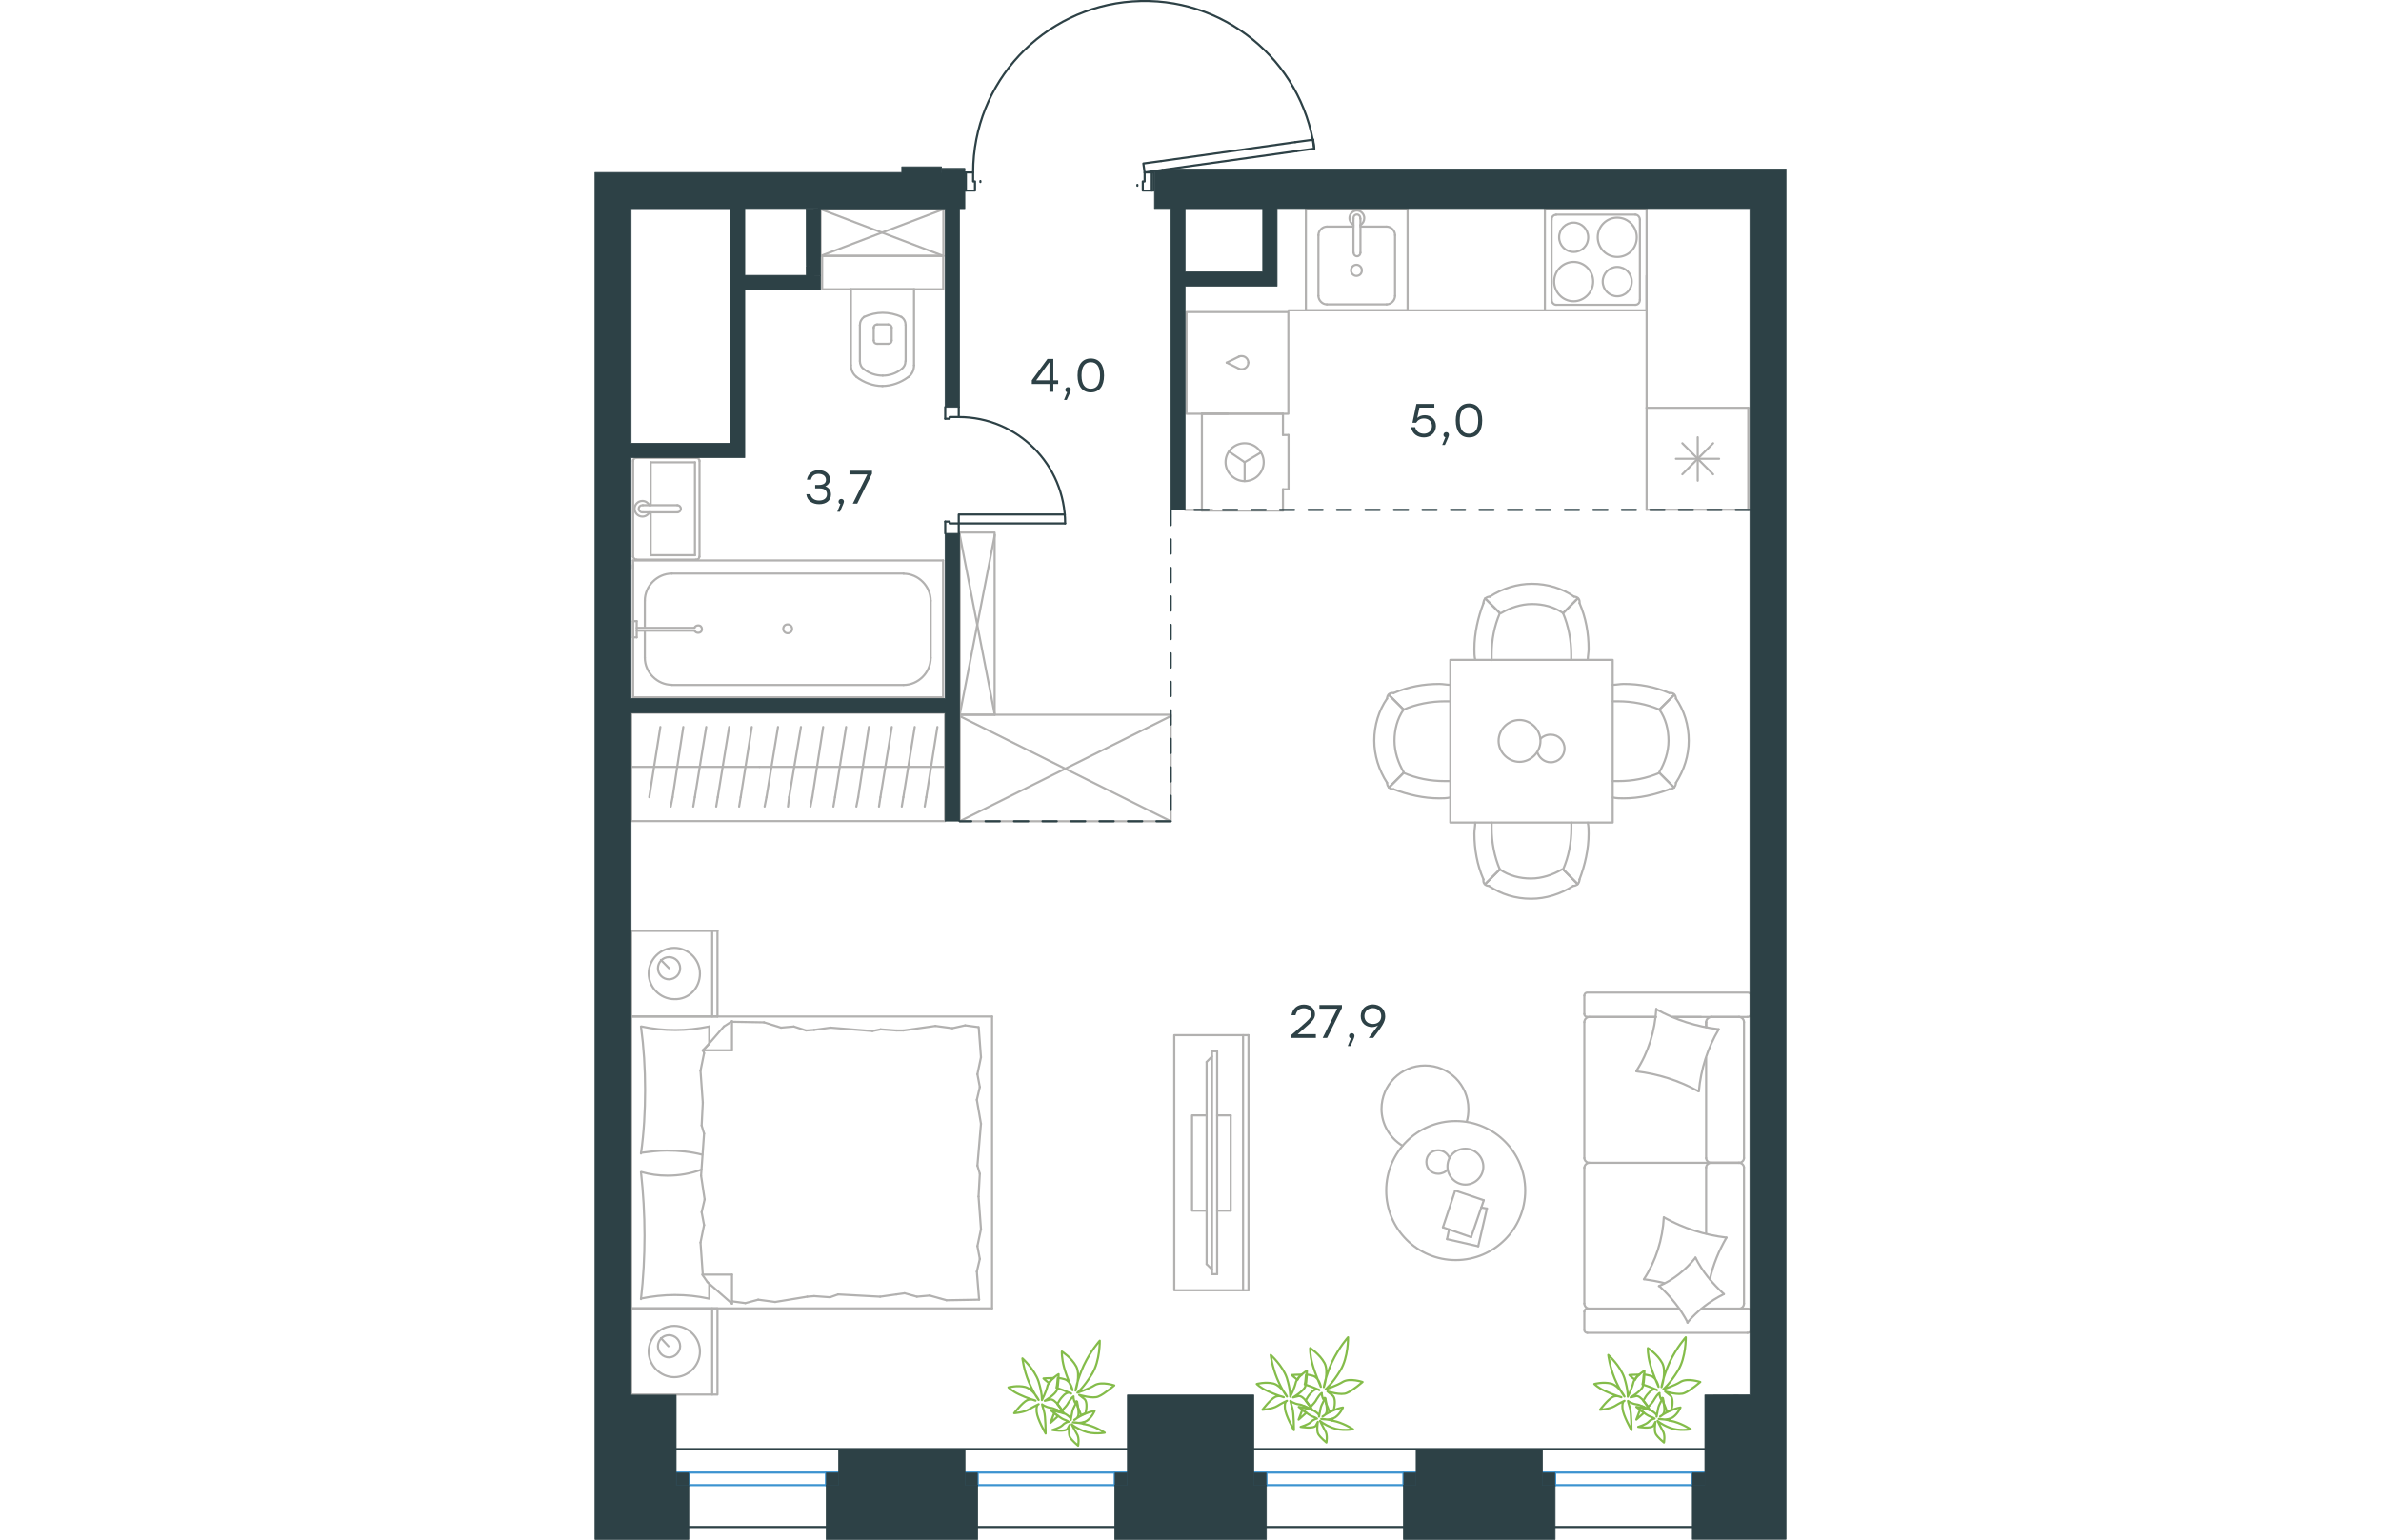 <?xml version="1.0" encoding="utf-8"?>
<!-- Generator: Adobe Illustrator 26.5.0, SVG Export Plug-In . SVG Version: 6.00 Build 0)  -->
<svg version="1.1" id="Слой_1" xmlns="http://www.w3.org/2000/svg" xmlns:xlink="http://www.w3.org/1999/xlink" x="0px" y="0px"
	 viewBox="0 0 836.6 1081" style="enable-background:new 0 0 836.6 1081;" xml:space="preserve" width="883" height="571">
<style type="text/css">
	.st0{fill:none;stroke:#B2B1B0;stroke-width:1.5;stroke-linecap:round;stroke-linejoin:round;stroke-miterlimit:22.926;}
	.st1{fill:none;stroke:#3C93D0;stroke-width:1.5;stroke-linecap:round;stroke-linejoin:round;stroke-miterlimit:22.926;}
	.st2{fill:#2D4146;}
	.st3{fill:none;stroke:#2D4146;stroke-width:1.5;stroke-linecap:round;stroke-linejoin:round;stroke-miterlimit:10;}
	.st4{fill:#2D4146;stroke:#2D4146;stroke-width:0.5;stroke-linecap:round;stroke-linejoin:round;stroke-miterlimit:10;}
	.st5{fill:none;stroke:#2D4146;stroke-width:1.5;stroke-linecap:round;stroke-linejoin:round;stroke-miterlimit:22.926;}
	
		.st6{fill:none;stroke:#2D4247;stroke-width:1.5;stroke-linecap:round;stroke-linejoin:round;stroke-miterlimit:22.926;stroke-dasharray:10;}
	.st7{fill:none;stroke:#84BC4A;stroke-width:1.5;stroke-linecap:round;stroke-linejoin:round;stroke-miterlimit:22.926;}
	.st8{fill-rule:evenodd;clip-rule:evenodd;fill:#2D4146;}
</style>
<g>
	<line class="st0" x1="809.9" y1="286.3" x2="809.9" y2="357.9"/>
	<line class="st0" x1="774.4" y1="307" x2="774.4" y2="337.5"/>
	<line class="st0" x1="763.6" y1="333" x2="785.2" y2="311.2"/>
	<line class="st0" x1="763.6" y1="311.2" x2="785.2" y2="333"/>
	<line class="st0" x1="759.1" y1="322.1" x2="789.4" y2="322.1"/>
	<line class="st0" x1="809.9" y1="357.9" x2="738.5" y2="357.9"/>
	<line class="st0" x1="738.5" y1="286.3" x2="738.5" y2="357.9"/>
	<line class="st0" x1="809.9" y1="286.3" x2="738.5" y2="286.3"/>
</g>
<g>
	<rect x="499.3" y="146.4" class="st0" width="71.4" height="71.5"/>
	<line class="st0" x1="537.6" y1="177.4" x2="537.6" y2="153.5"/>
	<line class="st0" x1="532.7" y1="159.1" x2="514" y2="159.1"/>
	<line class="st0" x1="514" y1="213.7" x2="556" y2="213.7"/>
	<line class="st0" x1="556" y1="159.1" x2="537.6" y2="159.1"/>
	<line class="st0" x1="561.9" y1="207.7" x2="561.9" y2="165.1"/>
	<line class="st0" x1="532.7" y1="153.5" x2="532.7" y2="177.4"/>
	<line class="st0" x1="508.1" y1="165.1" x2="508.1" y2="207.7"/>
	<path class="st0" d="M537.6,177.4L537.6,177.4c0,1.4-1,2.5-2.4,2.5s-2.4-1.1-2.4-2.5"/>
	<path class="st0" d="M508.1,165.1c0-3.2,2.8-6,5.9-6"/>
	<path class="st0" d="M532.7,158c-1.7-1.1-2.8-2.8-2.8-4.9c0-2.8,2.4-5.3,5.2-5.3s5.2,2.5,5.2,5.3c0,2.1-1,3.9-2.8,4.9"/>
	<path class="st0" d="M561.9,207.7c0,3.2-2.8,6-5.9,6"/>
	<path class="st0" d="M556,159.1c3.1,0,5.9,2.8,5.9,6"/>
	<path class="st0" d="M514,213.7c-3.1,0-5.9-2.8-5.9-6"/>
	<path class="st0" d="M532.7,153.5v-0.4c0-1.4,1-2.5,2.4-2.5s2.4,1.1,2.4,2.5v0.4"/>
	<path class="st0" d="M538.6,189.8c0-2.1-1.7-3.9-3.8-3.9s-3.8,1.8-3.8,3.9c0,2.1,1.7,3.9,3.8,3.9
		C537.2,193.6,538.6,191.9,538.6,189.8z"/>
</g>
<g>
	<path class="st0" d="M697.5,166.6c0-5.7-4.6-10.3-10.2-10.3c-5.6,0-10.2,4.6-10.2,10.3s4.6,10.3,10.2,10.3
		C692.9,176.9,697.5,172.6,697.5,166.6z"/>
	<path class="st0" d="M701,197.7c0-7.4-6-13.8-13.7-13.8c-7.4,0-13.7,6-13.7,13.8c0,7.4,6,13.8,13.7,13.8
		C694.7,211.5,701,205.2,701,197.7z"/>
	<path class="st0" d="M728.1,197.7c0-5.7-4.6-10.3-10.2-10.3c-5.6,0-10.2,4.6-10.2,10.3s4.6,10.3,10.2,10.3
		C723.6,208,728.1,203.4,728.1,197.7z"/>
	<path class="st0" d="M731.6,166.6c0-7.4-6-13.8-13.7-13.8c-7.4,0-13.7,6-13.7,13.8c0,7.4,6,13.8,13.7,13.8S731.6,174.4,731.6,166.6
		z"/>
	<line class="st0" x1="671.8" y1="210.5" x2="671.8" y2="154.3"/>
	<line class="st0" x1="730.6" y1="214" x2="675" y2="214"/>
	<line class="st0" x1="733.8" y1="154.3" x2="733.8" y2="210.5"/>
	<line class="st0" x1="675" y1="150.7" x2="730.6" y2="150.7"/>
	<path class="st0" d="M733.8,210.5L733.8,210.5c0,2.1-1.4,3.5-3.2,3.5"/>
	<path class="st0" d="M671.8,154.3L671.8,154.3c0-2.1,1.4-3.5,3.2-3.5"/>
	<path class="st0" d="M675,214L675,214c-1.8,0-3.2-1.8-3.2-3.5"/>
	<path class="st0" d="M730.6,150.7L730.6,150.7c1.8,0,3.2,1.8,3.2,3.5"/>
	<rect x="667.1" y="146.4" class="st0" width="71.4" height="71.5"/>
</g>
<g>
	<rect x="415.5" y="219.1" class="st0" width="71.5" height="71.4"/>
	<line class="st0" x1="443.7" y1="254.6" x2="452.2" y2="258.8"/>
	<line class="st0" x1="452.2" y1="250.4" x2="443.7" y2="254.6"/>
	<path class="st0" d="M452.2,250.4c0.7-0.4,1.4-0.4,2.1-0.4c2.5,0,4.6,2.1,4.6,4.6"/>
	<path class="st0" d="M452.2,258.8c0.7,0.4,1.4,0.4,2.1,0.4c2.5,0,4.6-2.1,4.6-4.6"/>
</g>
<g>
	<line class="st0" x1="483.2" y1="305.4" x2="483.2" y2="290.5"/>
	<line class="st0" x1="456.3" y1="324.5" x2="445.4" y2="317.1"/>
	<line class="st0" x1="456.3" y1="324.5" x2="456.3" y2="337.8"/>
	<line class="st0" x1="487.1" y1="343.5" x2="483.2" y2="343.5"/>
	<line class="st0" x1="487.1" y1="305.4" x2="487.1" y2="343.5"/>
	<line class="st0" x1="456.3" y1="324.5" x2="467.7" y2="317.7"/>
	<line class="st0" x1="444.5" y1="290.5" x2="426.3" y2="290.5"/>
	<line class="st0" x1="426.3" y1="358.5" x2="483.2" y2="358.5"/>
	<line class="st0" x1="483.2" y1="290.5" x2="426.3" y2="290.5"/>
	<line class="st0" x1="483.2" y1="358.5" x2="483.2" y2="343.5"/>
	<line class="st0" x1="483.2" y1="305.4" x2="487.1" y2="305.4"/>
	<path class="st0" d="M456.3,337.8c7.4,0,13.4-6,13.4-13.3s-6-13.3-13.4-13.3s-13.4,6-13.4,13.3
		C442.9,331.5,448.9,337.8,456.3,337.8z"/>
	<line class="st0" x1="426.3" y1="290.5" x2="426.3" y2="358.5"/>
</g>
<line class="st0" x1="738.5" y1="286.3" x2="738.5" y2="193.6"/>
<line class="st0" x1="667.1" y1="217.9" x2="487.1" y2="217.9"/>
<line class="st0" x1="433.5" y1="358" x2="414.5" y2="358"/>
<g>
	<line class="st0" x1="224.6" y1="203.1" x2="179.9" y2="203.1"/>
	<g>
		<line class="st0" x1="224.2" y1="256.4" x2="224.2" y2="203.1"/>
		<line class="st0" x1="186.2" y1="228.3" x2="186.2" y2="253.5"/>
		<line class="st0" x1="218.3" y1="253.5" x2="218.3" y2="228.3"/>
		<line class="st0" x1="195.9" y1="229.8" x2="195.9" y2="239"/>
		<line class="st0" x1="208.5" y1="239" x2="208.5" y2="229.8"/>
		<line class="st0" x1="206.1" y1="227.8" x2="198.3" y2="227.8"/>
		<line class="st0" x1="179.9" y1="203.1" x2="179.9" y2="256.4"/>
		<line class="st0" x1="198.3" y1="241.4" x2="206.1" y2="241.4"/>
		<path class="st0" d="M183.8,264.7c5.3,3.9,11.7,6.3,18,6.3c0,0,0,0,0.5,0"/>
		<path class="st0" d="M198.3,227.8c-1.5,0-2.4,1-2.4,2.4"/>
		<path class="st0" d="M189.1,222.5c-1.9,1.5-2.9,3.4-2.9,5.8"/>
		<path class="st0" d="M195.9,239c0,1.5,1,2.4,2.4,2.4"/>
		<path class="st0" d="M189.1,259.3c3.9,2.9,8.3,4.4,13.1,4.4"/>
		<path class="st0" d="M206.1,241.4c1.5,0,2.4-1,2.4-2.4"/>
		<path class="st0" d="M208.5,230.2c0-1.5-1-2.4-2.4-2.4"/>
		<path class="st0" d="M218.3,228.3c0-2.4-1-4.4-2.9-5.8"/>
		<path class="st0" d="M215.3,222.5c-3.9-1.9-8.7-2.9-13.1-2.9s-8.7,1-13.1,2.9"/>
		<path class="st0" d="M215.3,259.3c1.9-1.5,2.9-3.4,2.9-5.8"/>
		<path class="st0" d="M201.8,271L201.8,271c6.8,0,13.1-2.4,18.4-6.3"/>
		<path class="st0" d="M179.9,256.4c0,3.4,1.5,6.3,3.9,8.2"/>
		<path class="st0" d="M220.3,264.7c2.4-1.9,3.9-4.8,3.9-8.2"/>
		<path class="st0" d="M202.2,263.7L202.2,263.7c4.9,0,9.2-1.5,13.1-4.4"/>
		<path class="st0" d="M186.2,253.5c0,2.4,1,4.4,2.9,5.8"/>
	</g>
	<rect x="159.7" y="179.7" class="st0" width="85" height="23.4"/>
</g>
<g>
	<line class="st0" x1="70.4" y1="389.8" x2="39.3" y2="389.8"/>
	<line class="st0" x1="39.3" y1="389.8" x2="39.3" y2="359.7"/>
	<line class="st0" x1="39.3" y1="354.7" x2="39.3" y2="324.6"/>
	<line class="st0" x1="70.4" y1="324.6" x2="70.4" y2="389.8"/>
	<line class="st0" x1="39.3" y1="324.6" x2="70.4" y2="324.6"/>
	<line class="st0" x1="27" y1="323.6" x2="27" y2="390.8"/>
	<line class="st0" x1="71.1" y1="321.5" x2="29.4" y2="321.5"/>
	<line class="st0" x1="73.6" y1="390.8" x2="73.6" y2="323.6"/>
	<line class="st0" x1="29.4" y1="392.9" x2="71.1" y2="392.9"/>
	<path class="st0" d="M71.1,392.9c1.5,0,2.4-0.8,2.4-2.1"/>
	<path class="st0" d="M73.6,323.6c0-1.3-1-2.1-2.4-2.1"/>
	<path class="st0" d="M29.4,321.5c-1.5,0-2.4,0.8-2.4,2.1"/>
	<path class="st0" d="M27,390.8c0,0.8,1,2.1,2.4,2.1"/>
	<line class="st0" x1="58" y1="354.7" x2="33.8" y2="354.7"/>
	<line class="st0" x1="33.8" y1="359.7" x2="58" y2="359.7"/>
	<path class="st0" d="M58,354.7L58,354.7c1.4,0,2.5,1.1,2.5,2.5s-1.1,2.5-2.5,2.5l0,0"/>
	<path class="st0" d="M38.4,359.7c-0.9,1.8-2.8,3-4.9,3c-3,0-5.5-2.5-5.5-5.5s2.4-5.5,5.5-5.5c2.1,0,3.9,1.2,4.9,3"/>
	<path class="st0" d="M33.8,359.7c-0.1,0-0.2,0-0.4,0c-1.4,0-2.5-1.1-2.5-2.5s1.1-2.5,2.5-2.5c0.1,0,0.2,0,0.4,0"/>
</g>
<g>
	<line class="st0" x1="35.2" y1="440" x2="35.2" y2="421.8"/>
	<line class="st0" x1="35.2" y1="461.8" x2="35.2" y2="442.8"/>
	<line class="st0" x1="54.2" y1="402.7" x2="216.9" y2="402.7"/>
	<line class="st0" x1="235.9" y1="421.8" x2="235.9" y2="461.8"/>
	<line class="st0" x1="244.6" y1="489.6" x2="27" y2="489.6"/>
	<line class="st0" x1="244.6" y1="393.5" x2="244.6" y2="489.6"/>
	<line class="st0" x1="216.9" y1="480.9" x2="54.2" y2="480.9"/>
	<line class="st0" x1="27" y1="393.5" x2="244.6" y2="393.5"/>
	<line class="st0" x1="27" y1="489.6" x2="27" y2="393.5"/>
	<path class="st0" d="M235.9,421.8c0-10.3-8.7-19-19-19"/>
	<path class="st0" d="M35.2,461.8c0,10.3,8.7,19,19,19"/>
	<path class="st0" d="M216.9,480.9c10.3,0,19-8.7,19-19"/>
	<path class="st0" d="M54.2,402.7c-10.3,0-19,8.7-19,19"/>
	<line class="st0" x1="27" y1="399.1" x2="27" y2="396.6"/>
	<line class="st0" x1="29.5" y1="440.8" x2="70.1" y2="440.8"/>
	<line class="st0" x1="70.1" y1="442.8" x2="29.5" y2="442.8"/>
	<line class="st0" x1="27" y1="447.5" x2="27" y2="436.1"/>
	<line class="st0" x1="27" y1="436.1" x2="29.5" y2="436.1"/>
	<line class="st0" x1="29.5" y1="436.1" x2="29.5" y2="447.5"/>
	<line class="st0" x1="29.5" y1="447.5" x2="27" y2="447.5"/>
	<path class="st0" d="M70.1,442.8c0.5,1,1.5,1.5,2.6,1.5c1.5,0,2.6-1,2.6-2.6c0-1.5-1-2.6-2.6-2.6c-1,0-2.1,0.5-2.6,1.5"/>
	<path class="st0" d="M132.4,441.5c0,1.7,1.4,3.1,3.1,3.1s3.1-1.4,3.1-3.1s-1.4-3.1-3.1-3.1C133.5,438.4,132.4,439.8,132.4,441.5z"
		/>
</g>
<g>
	<rect x="158.6" y="146.4" class="st0" width="86.2" height="33.2"/>
	<line class="st0" x1="158.6" y1="179.7" x2="244.8" y2="146.9"/>
	<line class="st0" x1="158.6" y1="146.9" x2="244.8" y2="179.7"/>
</g>
<g>
	<rect x="256.3" y="501.8" class="st0" width="148.1" height="74.8"/>
	<line class="st0" x1="256.3" y1="576.6" x2="404.4" y2="502.8"/>
	<line class="st0" x1="256.3" y1="502.8" x2="404.4" y2="576.6"/>
</g>
<g>
	<line class="st0" x1="25.6" y1="538.4" x2="115.7" y2="538.4"/>
	<line class="st0" x1="101.4" y1="566.3" x2="102.5" y2="559.7"/>
	<line class="st0" x1="102.5" y1="559.7" x2="110.3" y2="510.4"/>
	<line class="st0" x1="85.3" y1="566.3" x2="86.4" y2="559.7"/>
	<line class="st0" x1="86.4" y1="559.7" x2="94.4" y2="510.4"/>
	<line class="st0" x1="69.2" y1="566.3" x2="70.3" y2="559.7"/>
	<line class="st0" x1="70.3" y1="559.7" x2="78.3" y2="510.4"/>
	<line class="st0" x1="53.4" y1="566.3" x2="54.7" y2="559.7"/>
	<line class="st0" x1="54.7" y1="559.7" x2="62.2" y2="510.4"/>
	<line class="st0" x1="38.3" y1="559.7" x2="46.1" y2="510.4"/>
	<rect x="25.6" y="500.5" class="st0" width="220.4" height="76"/>
	<line class="st0" x1="115.7" y1="538.4" x2="246" y2="538.4"/>
	<line class="st0" x1="231.7" y1="566.3" x2="232.8" y2="559.7"/>
	<line class="st0" x1="232.8" y1="559.7" x2="240.6" y2="510.4"/>
	<line class="st0" x1="215.6" y1="566.3" x2="216.7" y2="559.7"/>
	<line class="st0" x1="216.7" y1="559.7" x2="224.7" y2="510.4"/>
	<line class="st0" x1="199.6" y1="566.3" x2="200.6" y2="559.7"/>
	<line class="st0" x1="200.6" y1="559.7" x2="208.6" y2="510.4"/>
	<line class="st0" x1="183.7" y1="566.3" x2="185" y2="559.7"/>
	<line class="st0" x1="185" y1="559.7" x2="192.5" y2="510.4"/>
	<line class="st0" x1="167.6" y1="566.3" x2="168.7" y2="559.7"/>
	<line class="st0" x1="168.7" y1="559.7" x2="176.5" y2="510.4"/>
	<line class="st0" x1="151.5" y1="566.3" x2="152.8" y2="559.7"/>
	<line class="st0" x1="152.8" y1="559.7" x2="160.4" y2="510.4"/>
	<line class="st0" x1="135.7" y1="566.3" x2="136.5" y2="559.7"/>
	<line class="st0" x1="136.5" y1="559.7" x2="144.8" y2="510.4"/>
	<line class="st0" x1="120.6" y1="559.7" x2="128.7" y2="510.4"/>
	<line class="st0" x1="119.3" y1="566.3" x2="120.6" y2="559.7"/>
</g>
<g>
	<rect x="256.3" y="373.9" class="st0" width="24.5" height="127.9"/>
	<line class="st0" x1="256.3" y1="501.8" x2="280.9" y2="375.6"/>
	<line class="st0" x1="256.3" y1="375.6" x2="280.9" y2="501.8"/>
</g>
<g>
	<line class="st0" x1="25.6" y1="713.7" x2="25.6" y2="653.6"/>
	<line class="st0" x1="86.2" y1="653.6" x2="86.2" y2="713.7"/>
	<line class="st0" x1="86.2" y1="713.7" x2="25.6" y2="713.7"/>
	<line class="st0" x1="25.6" y1="653.6" x2="86.2" y2="653.6"/>
	<line class="st0" x1="52.2" y1="679.8" x2="46.5" y2="674"/>
	<line class="st0" x1="82.5" y1="653.6" x2="82.5" y2="713.7"/>
	<path class="st0" d="M73.9,683.5c0-9.8-8.2-18-18-18s-18,8.2-18,18s8.2,18,18,18C66.1,701.9,73.9,693.7,73.9,683.5z"/>
	<path class="st0" d="M60,679.8c0-4.5-3.7-7.8-7.8-7.8c-4.5,0-7.8,3.7-7.8,7.8c0,4.5,3.7,7.8,7.8,7.8C56.3,687.5,60,684.3,60,679.8z
		"/>
	<line class="st0" x1="25.6" y1="918.6" x2="25.6" y2="713.7"/>
	<line class="st0" x1="80.4" y1="901.3" x2="80.4" y2="911.7"/>
	<line class="st0" x1="75.9" y1="737.4" x2="96.4" y2="737.4"/>
	<line class="st0" x1="80.4" y1="732.9" x2="75.9" y2="737.4"/>
	<line class="st0" x1="279" y1="918.6" x2="25.6" y2="918.6"/>
	<line class="st0" x1="96.4" y1="717" x2="96.4" y2="737.4"/>
	<line class="st0" x1="25.6" y1="713.7" x2="279" y2="713.7"/>
	<line class="st0" x1="96.4" y1="915.3" x2="79.2" y2="900.2"/>
	<line class="st0" x1="79.2" y1="900.2" x2="75.5" y2="894.9"/>
	<line class="st0" x1="80.4" y1="720.7" x2="80.4" y2="732.6"/>
	<line class="st0" x1="75.9" y1="894.9" x2="96.4" y2="894.9"/>
	<line class="st0" x1="75.9" y1="737.8" x2="90.7" y2="720.7"/>
	<line class="st0" x1="90.7" y1="720.7" x2="96.4" y2="717"/>
	<line class="st0" x1="96.4" y1="915.3" x2="96.4" y2="894.9"/>
	<line class="st0" x1="270.4" y1="824.1" x2="269.5" y2="840.1"/>
	<line class="st0" x1="268.3" y1="772.2" x2="271.2" y2="789"/>
	<line class="st0" x1="268.7" y1="754.2" x2="270.4" y2="763.2"/>
	<line class="st0" x1="270.4" y1="763.2" x2="268.3" y2="772.2"/>
	<line class="st0" x1="268.7" y1="818.4" x2="270.4" y2="824.1"/>
	<line class="st0" x1="271.2" y1="789" x2="268.7" y2="818.4"/>
	<line class="st0" x1="269.6" y1="721.1" x2="271.2" y2="742.3"/>
	<line class="st0" x1="271.2" y1="742.3" x2="268.7" y2="754.2"/>
	<line class="st0" x1="268.3" y1="892.8" x2="269.9" y2="912.5"/>
	<line class="st0" x1="268.7" y1="874.9" x2="270.4" y2="883.9"/>
	<line class="st0" x1="270.4" y1="883.9" x2="268.3" y2="892.8"/>
	<line class="st0" x1="269.5" y1="840.1" x2="271.2" y2="863"/>
	<line class="st0" x1="271.2" y1="863" x2="268.7" y2="874.9"/>
	<line class="st0" x1="279" y1="918.6" x2="279" y2="713.7"/>
	<path class="st0" d="M32.5,822.9c1.6,14.7,2.5,29.4,2.5,44.6c0,14.7-0.8,29.9-2.5,44.6"/>
	<path class="st0" d="M75,821.2c-8.2,2.9-15.4,4.2-24,4.2c-6.1,0-12.3-0.8-18-2.5"/>
	<path class="st0" d="M32.5,911.7c7.8-1.6,16-2.5,23.7-2.5c8.2,0,16,0.8,23.7,2.5"/>
	<path class="st0" d="M32.5,809.4c6.1-0.8,12.3-1.6,18-1.6c8.6,0,16.8,0.8,25,2.9"/>
	<line class="st0" x1="148.4" y1="723.5" x2="154.1" y2="723.1"/>
	<line class="st0" x1="130.8" y1="721.5" x2="139.8" y2="720.7"/>
	<line class="st0" x1="139.8" y1="720.7" x2="148.4" y2="723.5"/>
	<line class="st0" x1="96.4" y1="717.4" x2="118.9" y2="717.8"/>
	<line class="st0" x1="118.9" y1="717.8" x2="130.8" y2="721.5"/>
	<line class="st0" x1="200.8" y1="722.7" x2="211.8" y2="723.5"/>
	<line class="st0" x1="154.1" y1="723.1" x2="165.6" y2="721.5"/>
	<line class="st0" x1="195" y1="723.9" x2="200.8" y2="722.7"/>
	<line class="st0" x1="165.6" y1="721.5" x2="195" y2="723.9"/>
	<line class="st0" x1="211.8" y1="723.5" x2="216.7" y2="723.5"/>
	<line class="st0" x1="251.1" y1="721.9" x2="260.1" y2="719.9"/>
	<line class="st0" x1="260.1" y1="719.9" x2="269.1" y2="721.1"/>
	<line class="st0" x1="216.7" y1="723.5" x2="239.2" y2="720.3"/>
	<line class="st0" x1="239.2" y1="720.3" x2="251.1" y2="721.9"/>
	<line class="st0" x1="217.6" y1="908" x2="211.8" y2="908.8"/>
	<line class="st0" x1="235.2" y1="909.6" x2="226.2" y2="910.4"/>
	<line class="st0" x1="226.2" y1="910.4" x2="217.6" y2="908"/>
	<line class="st0" x1="269.9" y1="912.5" x2="247" y2="912.9"/>
	<line class="st0" x1="247" y1="912.9" x2="235.2" y2="909.6"/>
	<line class="st0" x1="165.2" y1="910.8" x2="154.1" y2="910"/>
	<line class="st0" x1="211.8" y1="908.8" x2="200.4" y2="910.4"/>
	<line class="st0" x1="170.9" y1="908.8" x2="165.2" y2="910.8"/>
	<line class="st0" x1="200.4" y1="910.4" x2="170.9" y2="908.8"/>
	<line class="st0" x1="154.1" y1="910" x2="149.2" y2="910.4"/>
	<line class="st0" x1="96.8" y1="913.7" x2="96" y2="913.7"/>
	<line class="st0" x1="114.8" y1="912.5" x2="105.8" y2="914.9"/>
	<line class="st0" x1="105.8" y1="914.9" x2="96.8" y2="913.7"/>
	<line class="st0" x1="149.2" y1="910.4" x2="126.7" y2="914.1"/>
	<line class="st0" x1="126.7" y1="914.1" x2="114.8" y2="912.5"/>
	<path class="st0" d="M32.5,720.7c2,14.7,2.9,29.4,2.9,44.6c0,14.7-0.8,29.9-2.9,44.6"/>
	<path class="st0" d="M80.4,720.7c-7.8,1.6-16,2.5-23.7,2.5c-8.2,0-16-0.8-23.7-2.5"/>
	<line class="st0" x1="75.1" y1="790.2" x2="75.9" y2="774.2"/>
	<line class="st0" x1="77.2" y1="842.1" x2="74.7" y2="825.4"/>
	<line class="st0" x1="76.8" y1="860.1" x2="75.1" y2="851.1"/>
	<line class="st0" x1="75.1" y1="851.1" x2="77.2" y2="842.1"/>
	<line class="st0" x1="76.8" y1="795.9" x2="75.1" y2="790.2"/>
	<line class="st0" x1="74.7" y1="825.4" x2="76.8" y2="795.9"/>
	<line class="st0" x1="75.9" y1="894.9" x2="74.3" y2="872.4"/>
	<line class="st0" x1="74.3" y1="872.4" x2="76.8" y2="860.1"/>
	<line class="st0" x1="76.8" y1="739.5" x2="76.3" y2="737.4"/>
	<line class="st0" x1="75.9" y1="774.2" x2="74.3" y2="751.8"/>
	<line class="st0" x1="74.3" y1="751.8" x2="76.8" y2="739.5"/>
	<line class="st0" x1="25.6" y1="979.1" x2="25.6" y2="918.6"/>
	<line class="st0" x1="86.2" y1="918.6" x2="86.2" y2="979.1"/>
	<line class="st0" x1="85.8" y1="979.1" x2="25.6" y2="979.1"/>
	<line class="st0" x1="25.6" y1="918.6" x2="85.8" y2="918.6"/>
	<line class="st0" x1="51.8" y1="945.2" x2="46.5" y2="939.5"/>
	<line class="st0" x1="82.5" y1="918.6" x2="82.5" y2="979.1"/>
	<path class="st0" d="M73.9,948.9c0-9.8-8.2-18-18-18s-18,8.2-18,18s8.2,18,18,18S73.9,958.7,73.9,948.9z"/>
	<path class="st0" d="M60,945.2c0-4.5-3.7-7.8-7.8-7.8c-4.5,0-7.8,3.7-7.8,7.8c0,4.5,3.7,7.8,7.8,7.8S60,949.3,60,945.2z"/>
</g>
<g>
	<line class="st0" x1="780.3" y1="742.8" x2="780.3" y2="813.1"/>
	<line class="st0" x1="694.8" y1="933.7" x2="694.8" y2="920.9"/>
	<line class="st0" x1="694.8" y1="915.2" x2="694.8" y2="819.7"/>
	<line class="st0" x1="756.7" y1="714" x2="776.7" y2="714"/>
	<line class="st0" x1="698.4" y1="714" x2="745" y2="714"/>
	<line class="st0" x1="698.4" y1="918.8" x2="761.4" y2="918.8"/>
	<line class="st0" x1="783.6" y1="816.4" x2="803.6" y2="816.4"/>
	<line class="st0" x1="780.3" y1="819.7" x2="780.3" y2="866.1"/>
	<line class="st0" x1="811.7" y1="699" x2="811.7" y2="711.9"/>
	<line class="st0" x1="803.6" y1="816.4" x2="783.6" y2="816.4"/>
	<line class="st0" x1="806.9" y1="915.2" x2="806.9" y2="819.7"/>
	<line class="st0" x1="761.4" y1="918.8" x2="696.9" y2="918.8"/>
	<line class="st0" x1="694.8" y1="813.1" x2="694.8" y2="717.6"/>
	<line class="st0" x1="694.8" y1="711.9" x2="694.8" y2="699"/>
	<line class="st0" x1="780.3" y1="717.6" x2="780.3" y2="721.1"/>
	<line class="st0" x1="809.3" y1="714" x2="756.7" y2="714"/>
	<line class="st0" x1="780.3" y1="717.6" x2="780.3" y2="721.1"/>
	<line class="st0" x1="803.6" y1="714" x2="783.6" y2="714"/>
	<line class="st0" x1="803.6" y1="816.4" x2="783.6" y2="816.4"/>
	<line class="st0" x1="806.9" y1="813.1" x2="806.9" y2="717.6"/>
	<line class="st0" x1="745" y1="714" x2="696.9" y2="714"/>
	<line class="st0" x1="809.3" y1="935.8" x2="696.9" y2="935.8"/>
	<line class="st0" x1="811.7" y1="920.9" x2="811.7" y2="933.7"/>
	<line class="st0" x1="777.1" y1="918.8" x2="809.3" y2="918.8"/>
	<line class="st0" x1="783.6" y1="816.4" x2="698.4" y2="816.4"/>
	<line class="st0" x1="783.6" y1="918.8" x2="803.6" y2="918.8"/>
	<path class="st0" d="M809.3,714c1.7,0,2.4-1.2,2.4-2.1"/>
	<path class="st0" d="M696.9,918.8c-1.5,0-2.1,1.2-2.1,2.1"/>
	<path class="st0" d="M811.7,920.9c0-1.5-1.2-2.1-2.1-2.1"/>
	<path class="st0" d="M780.3,813.1c0,1.6,1.5,3.3,3.6,3.3"/>
	<path class="st0" d="M803.6,918.8c1.6,0,3.3-1.5,3.3-3.6"/>
	<path class="st0" d="M806.9,717.6c0-1.8-1.5-3.6-3.6-3.6"/>
	<path class="st0" d="M694.8,813.1c0,1.6,1.5,3.3,3.6,3.3"/>
	<path class="st0" d="M803.3,816.4c1.8,0,3.6-1.4,3.6-3.3"/>
	<path class="st0" d="M698.4,816.4c-1.8,0-3.6,1.5-3.6,3.6"/>
	<path class="st0" d="M811.7,699c0-1.5-1.2-2.1-2.1-2.1H696.9c-1.5,0-2.1,1.2-2.1,2.1"/>
	<path class="st0" d="M806.9,819.7c0-1.6-1.5-3.3-3.6-3.3"/>
	<path class="st0" d="M694.8,933.7c0,1.5,1.2,2.1,2.1,2.1"/>
	<path class="st0" d="M698.4,714c-1.8,0-3.6,1.5-3.6,3.6"/>
	<path class="st0" d="M694.8,711.9c0,1.5,1.2,2.1,2.1,2.1"/>
	<path class="st0" d="M694.8,915.2c0,1.8,1.5,3.6,3.6,3.6"/>
	<path class="st0" d="M784.3,714c-2,0-4,1.5-4,3.6"/>
	<path class="st0" d="M783.9,816.4c-1.8,0-3.6,1.4-3.6,3.3"/>
	<path class="st0" d="M809.3,935.8c1.7,0,2.4-1.2,2.4-2.1"/>
	<path class="st0" d="M774.9,766.2c-13.4-7.5-28.4-12.2-43.6-14"/>
	<path class="st0" d="M767.4,928.6c-5.1-9.9-12-18.2-20-25.7"/>
	<path class="st0" d="M747.1,903c9.9-4.2,18.8-11.3,25.7-20"/>
	<path class="st0" d="M731.3,751.9c8.4-12.8,13.1-28.1,14-43.6"/>
	<path class="st0" d="M751,854.9c13.4,7.5,28.4,12.2,43.6,14"/>
	<path class="st0" d="M794.6,868.9c-5.4,9.3-9.3,18.8-11.7,29.3"/>
	<path class="st0" d="M736.6,898.2c8.4-12.8,13.2-28.1,14-43.6"/>
	<path class="st0" d="M745.3,708.6c13.4,7.5,28.4,12.2,43.6,14"/>
	<path class="st0" d="M789.2,722.6c-7.8,13.1-12.6,28.1-14,43.6"/>
	<path class="st0" d="M772.8,882.9c4.8,9.9,12,18.2,20,25.7"/>
	<path class="st0" d="M751,900.9c-4.5-1.2-9.6-2.1-14-2.7"/>
	<path class="st0" d="M792.8,908.6c-9.9,4.8-18.5,11.6-25.7,20"/>
</g>
<g>
	<line class="st0" x1="620.3" y1="875" x2="598.4" y2="870"/>
	<line class="st0" x1="598.4" y1="870" x2="599.8" y2="863.2"/>
	<line class="st0" x1="622.4" y1="847.8" x2="626.4" y2="848.5"/>
	<line class="st0" x1="626.4" y1="848.5" x2="620.3" y2="875"/>
	<line class="st0" x1="615.3" y1="868.6" x2="595.5" y2="861.7"/>
	<line class="st0" x1="595.5" y1="861.7" x2="604.1" y2="835.9"/>
	<line class="st0" x1="604.1" y1="835.9" x2="624.2" y2="842.7"/>
	<line class="st0" x1="624.2" y1="842.7" x2="615.3" y2="868.6"/>
	<ellipse class="st0" cx="604.5" cy="835.9" rx="48.8" ry="48.8"/>
	<path class="st0" d="M598.7,819.1c0,6.8,5.7,12.6,12.6,12.6c6.8,0,12.6-5.7,12.6-12.6c0-6.8-5.7-12.6-12.6-12.6
		C604.1,806.5,598.7,811.9,598.7,819.1z"/>
	<path class="st0" d="M598.7,821.2c-1.4,1.8-4,2.9-6.5,2.9c-4.7,0-8.3-3.6-8.3-8.3s3.6-8.2,8.3-8.2c3.6,0,6.5,2.2,7.9,5.4"/>
	<path class="st0" d="M567.1,804.4c-9-5.4-14.7-15.4-14.7-25.8c0-16.9,13.6-30.5,30.5-30.5s30.5,13.6,30.5,30.5c0,3-0.3,6-1.2,9"/>
</g>
<g>
	<g>
		<line class="st0" x1="455.2" y1="905.9" x2="455.2" y2="726.8"/>
		<polyline class="st0" points="459,726.8 406.9,726.8 406.9,905.9 459,905.9 		"/>
		<line class="st0" x1="459" y1="905.9" x2="459" y2="726.8"/>
	</g>
	<g>
		<polyline class="st0" points="429.6,783.1 419.4,783.1 419.4,850 429.6,850 		"/>
		<line class="st0" x1="437" y1="850" x2="446.5" y2="850"/>
		<line class="st0" x1="446.5" y1="850" x2="446.5" y2="783.1"/>
		<line class="st0" x1="446.5" y1="783.1" x2="437" y2="783.1"/>
		<line class="st0" x1="437" y1="894.6" x2="433.4" y2="894.6"/>
		<line class="st0" x1="429.6" y1="745.6" x2="433.4" y2="741.7"/>
		<line class="st0" x1="433.4" y1="891.3" x2="429.6" y2="887.5"/>
		<line class="st0" x1="433.4" y1="738.1" x2="433.4" y2="894.6"/>
		<line class="st0" x1="437" y1="894.6" x2="437" y2="738.1"/>
		<line class="st0" x1="437" y1="738.1" x2="433.4" y2="738.1"/>
		<line class="st0" x1="429.6" y1="887.5" x2="429.6" y2="745.6"/>
	</g>
</g>
<g>
	<rect x="600.7" y="463.3" class="st0" width="114" height="114.2"/>
	<path class="st0" d="M747.5,498.2c4.5,6.4,6.4,14.2,6.4,21.9s-2.6,15.4-6.4,21.9"/>
	<path class="st0" d="M714.7,480.8c2.6,0,5.1-0.6,7.7-0.6c10.9,0,21.8,1.9,32.1,6.4"/>
	<path class="st0" d="M754.6,554.1c-10.3,3.9-21.2,6.4-32.1,6.4c-2.6,0-5.1,0-7.7-0.6"/>
	<path class="st0" d="M714.7,492.4c1.3,0,2.6,0,3.9,0c9.6,0,19.9,1.9,28.9,5.8"/>
	<path class="st0" d="M747.5,542.6c-9,3.9-18.6,5.8-28.9,5.8c-1.3,0-2.6,0-3.9,0"/>
	<path class="st0" d="M759.1,490.4c5.8,8.4,9,18.7,9,29.6c0,10.3-3.2,20.6-9,29.6"/>
	<line class="st0" x1="747.5" y1="498.2" x2="757.8" y2="487.9"/>
	<line class="st0" x1="747.5" y1="542.6" x2="757.8" y2="552.9"/>
	<line class="st0" x1="747.5" y1="498.2" x2="757.8" y2="487.9"/>
	<line class="st0" x1="747.5" y1="542.6" x2="757.8" y2="552.9"/>
	<path class="st0" d="M759.1,549.6c0,2.6-1.9,4.5-4.5,4.5"/>
	<path class="st0" d="M754.6,486.6c2.6-0.5,4.5,1.3,4.5,3.9"/>
	<path class="st0" d="M567.9,498.2c-4.5,6.4-6.4,14.2-6.4,21.9s2.6,15.4,6.4,21.9"/>
	<path class="st0" d="M600.7,480.8c-2.6,0-5.1-0.6-7.7-0.6c-10.9,0-21.8,1.9-32.1,6.4"/>
	<path class="st0" d="M560.8,554.1c10.3,3.9,21.2,6.4,32.1,6.4c2.6,0,5.1,0,7.7-0.6"/>
	<path class="st0" d="M600.7,492.4c-1.3,0-2.6,0-3.9,0c-9.6,0-19.9,1.9-28.9,5.8"/>
	<path class="st0" d="M567.9,542.6c9,3.9,18.6,5.8,28.9,5.8c1.3,0,2.6,0,3.9,0"/>
	<path class="st0" d="M556.3,490.4c-5.8,8.4-9,18.7-9,29.6c0,10.3,3.2,20.6,9,29.6"/>
	<line class="st0" x1="567.9" y1="498.2" x2="557.6" y2="487.9"/>
	<line class="st0" x1="567.9" y1="542.6" x2="557.6" y2="552.9"/>
	<line class="st0" x1="567.9" y1="498.2" x2="557.6" y2="487.9"/>
	<line class="st0" x1="567.9" y1="542.6" x2="557.6" y2="552.9"/>
	<path class="st0" d="M556.3,549.6c0,2.6,1.9,4.5,4.5,4.5"/>
	<path class="st0" d="M560.8,486.6c-2.6-0.5-4.5,1.3-4.5,3.9"/>
	<g>
		<path class="st0" d="M679.9,430.5c-6.4-4.5-14.1-6.4-21.8-6.4s-15.4,2.6-21.8,6.4"/>
		<path class="st0" d="M697.2,463.3c0-2.6,0.6-5.1,0.6-7.7c0-10.9-1.9-21.9-6.4-32.2"/>
		<path class="st0" d="M624,423.4c-3.9,10.3-6.4,21.2-6.4,32.2c0,2.6,0,5.1,0.6,7.7"/>
		<path class="st0" d="M685.6,463.3c0-1.3,0-2.6,0-3.9c0-9.7-1.9-19.9-5.8-29"/>
		<path class="st0" d="M635.5,430.5c-3.9,9-5.8,18.7-5.8,29c0,1.3,0,2.6,0,3.9"/>
		<path class="st0" d="M687.6,418.9c-8.4-5.8-18.6-9-29.6-9c-10.3,0-20.6,3.2-29.6,9"/>
		<line class="st0" x1="679.9" y1="430.5" x2="690.1" y2="420.2"/>
		<line class="st0" x1="635.5" y1="430.5" x2="625.2" y2="420.2"/>
		<line class="st0" x1="679.9" y1="430.5" x2="690.1" y2="420.2"/>
		<line class="st0" x1="635.5" y1="430.5" x2="625.2" y2="420.2"/>
		<path class="st0" d="M628.5,418.9c-2.6,0-4.5,1.9-4.5,4.5"/>
		<path class="st0" d="M691.4,423.4c0.5-2.6-1.3-4.5-3.9-4.5"/>
	</g>
	<path class="st0" d="M634.6,520.2c0,7.9,6.8,14.7,14.7,14.7s14.7-6.8,14.7-14.7s-6.8-14.7-14.7-14.7
		C641,505.5,634.6,512.3,634.6,520.2z"/>
	<path class="st0" d="M664,518.7c1.8-1.8,4.3-2.9,7.2-2.9c5.4,0,9.7,4.3,9.7,9.7s-4.3,9.7-9.7,9.7c-4.3,0-7.9-2.9-9.3-6.8"/>
	<g>
		<path class="st0" d="M635.5,610.4c6.4,4.5,14.1,6.4,21.8,6.4s15.4-2.6,21.8-6.4"/>
		<path class="st0" d="M618.2,577.6c0,2.6-0.6,5.1-0.6,7.7c0,10.9,1.9,21.9,6.4,32.2"/>
		<path class="st0" d="M691.4,617.5c3.9-10.3,6.4-21.2,6.4-32.2c0-2.6,0-5.1-0.6-7.7"/>
		<path class="st0" d="M629.7,577.6c0,1.3,0,2.6,0,3.9c0,9.7,1.9,19.9,5.8,29"/>
		<path class="st0" d="M679.9,610.4c3.9-9,5.8-18.7,5.8-29c0-1.3,0-2.6,0-3.9"/>
		<path class="st0" d="M627.8,622c8.4,5.8,18.6,9,29.6,9c10.3,0,20.6-3.2,29.6-9"/>
		<line class="st0" x1="635.5" y1="610.4" x2="625.2" y2="620.7"/>
		<line class="st0" x1="679.9" y1="610.4" x2="690.1" y2="620.7"/>
		<line class="st0" x1="635.5" y1="610.4" x2="625.2" y2="620.7"/>
		<line class="st0" x1="679.9" y1="610.4" x2="690.1" y2="620.7"/>
		<path class="st0" d="M686.9,622c2.6,0,4.5-1.9,4.5-4.5"/>
		<path class="st0" d="M624,617.5c-0.5,2.6,1.3,4.5,3.9,4.5"/>
	</g>
</g>
<rect x="57.3" y="1033.9" class="st1" width="8.9" height="8.9"/>
<rect x="162.4" y="1033.9" class="st1" width="8.9" height="8.9"/>
<line class="st1" x1="66.2" y1="1042.7" x2="162.4" y2="1042.7"/>
<line class="st1" x1="66.2" y1="1033.9" x2="162.4" y2="1033.9"/>
<rect x="260" y="1033.9" class="st1" width="8.9" height="8.9"/>
<rect x="365.1" y="1033.9" class="st1" width="8.9" height="8.9"/>
<line class="st1" x1="268.9" y1="1042.7" x2="365.1" y2="1042.7"/>
<line class="st1" x1="268.9" y1="1033.9" x2="365.1" y2="1033.9"/>
<rect x="462.7" y="1033.9" class="st1" width="8.9" height="8.9"/>
<rect x="567.8" y="1033.9" class="st1" width="8.9" height="8.9"/>
<line class="st1" x1="471.6" y1="1042.7" x2="567.8" y2="1042.7"/>
<line class="st1" x1="471.6" y1="1033.9" x2="567.8" y2="1033.9"/>
<rect x="665.4" y="1033.9" class="st1" width="8.9" height="8.9"/>
<rect x="770.5" y="1033.9" class="st1" width="8.9" height="8.9"/>
<line class="st1" x1="674.3" y1="1042.7" x2="770.5" y2="1042.7"/>
<line class="st1" x1="674.3" y1="1033.9" x2="770.5" y2="1033.9"/>
<g>
	<path class="st2" d="M325.4,269.6H322v5.5h-2.7v-5.5h-12.4V267l11-15h4.1v15h3.4V269.6z M319.3,267v-12.4H319l-9,12.4H319.3z"/>
	<path class="st2" d="M331.4,280.8h-1.9l2.2-5.4c-0.8-0.2-1.3-0.9-1.3-1.7c0-1.1,0.8-1.9,1.9-1.9c0.8,0,1.9,0.4,1.9,1.9
		C334.2,274.3,334.1,275,331.4,280.8z"/>
	<path class="st2" d="M357.6,263.6c0,7.6-3.4,11.9-9.3,11.9c-5.8,0-9.3-4.3-9.3-11.9c0-7.7,3.5-11.9,9.3-11.9
		C354.2,251.7,357.6,256,357.6,263.6z M354.8,263.6c0-6.6-2.6-9.3-6.5-9.3s-6.5,2.7-6.5,9.3s2.6,9.3,6.5,9.3
		S354.8,270.2,354.8,263.6z"/>
</g>
<g>
	<path class="st2" d="M506.3,728.7H489v-2l6.7-5.8c5.6-4.9,7.3-6.3,7.3-8.7c0-2.5-2-4.3-5.2-4.3c-3.3,0-5.1,1.9-5.8,4.9h-2.8
		c0.7-4.6,4-7.5,8.7-7.5s7.8,3,7.8,6.8c0,3.4-2.4,5.5-7.8,10.2l-4.4,3.8h12.8L506.3,728.7L506.3,728.7z"/>
	<path class="st2" d="M524.6,705.6v2.1l-10.4,21h-3.1l10.2-20.5h-12.5v-2.6H524.6z"/>
	<path class="st2" d="M530.6,734.4h-1.9l2.2-5.4c-0.8-0.2-1.3-0.9-1.3-1.7c0-1.1,0.8-1.9,1.9-1.9c0.8,0,1.9,0.4,1.9,1.9
		C533.4,727.9,533.3,728.6,530.6,734.4z"/>
	<path class="st2" d="M555,713.6c0,4-2.4,7.2-8.4,15.1h-3.2l6.6-8.8c-1.2,0.7-2.6,1.2-4.3,1.2c-4.1,0-7.9-2.7-7.9-7.7
		s3.8-8.2,8.6-8.2C551.1,705.3,555,708.3,555,713.6z M552.2,713.4c0-3.5-2.6-5.6-5.9-5.6c-3.3,0-5.9,2.2-5.9,5.6
		c0,3.5,2.6,5.5,5.8,5.5C549.7,719,552.2,716.9,552.2,713.4z"/>
</g>
<g>
	<path class="st2" d="M590.6,299.1c0,4.7-3.7,8-8.4,8c-4.4,0-8.3-2.4-9-7.2h2.8c0.7,3,3.1,4.6,6.2,4.6c3.3,0,5.6-2.3,5.6-5.4
		c0-3.2-2.4-5.3-5.6-5.3c-2.6,0-4.4,1.2-5.5,3h-2.6l2.8-13.2h12.6v2.6H579l-1.5,7.2c1.3-1.2,3-1.9,5.3-1.9
		C587.1,291.5,590.6,294.4,590.6,299.1z"/>
	<path class="st2" d="M596.9,312.4H595l2.2-5.4c-0.8-0.2-1.3-0.9-1.3-1.7c0-1.1,0.8-1.9,1.9-1.9c0.8,0,1.9,0.4,1.9,1.9
		C599.7,305.9,599.6,306.6,596.9,312.4z"/>
	<path class="st2" d="M623.1,295.2c0,7.6-3.4,11.9-9.3,11.9c-5.8,0-9.3-4.3-9.3-11.9s3.5-11.9,9.3-11.9
		C619.6,283.3,623.1,287.6,623.1,295.2z M620.3,295.2c0-6.6-2.6-9.3-6.5-9.3s-6.5,2.7-6.5,9.3c0,6.6,2.6,9.3,6.5,9.3
		S620.3,301.8,620.3,295.2z"/>
</g>
<g>
	<path class="st2" d="M165.9,347.2c0,4.2-3.4,6.8-8.3,6.8c-4.5,0-8.4-2.2-9-7h2.8c0.7,3.1,3.2,4.4,6.2,4.4c3.4,0,5.5-1.7,5.5-4.4
		c0-2.3-1.4-4.1-5.1-4.1h-3.2v-2.4h2.4c3.5,0,5.2-1.3,5.2-3.6c0-2.6-2.1-4.2-5.1-4.2c-2.8,0-4.7,1-5.5,4.1H149
		c0.9-4.7,4.2-6.7,8.4-6.7c4.4,0,7.8,2.6,7.8,6.4c0,2.2-1.2,4.1-3.3,4.9C164.4,342.3,165.9,344.4,165.9,347.2z"/>
	<path class="st2" d="M172.2,359.3h-1.9l2.2-5.4c-0.8-0.2-1.3-0.9-1.3-1.7c0-1.1,0.8-1.9,1.9-1.9c0.8,0,1.9,0.4,1.9,1.9
		C174.9,352.8,174.8,353.5,172.2,359.3z"/>
	<path class="st2" d="M194.7,330.5v2.1l-10.4,21h-3.1l10.2-20.5h-12.5v-2.6H194.7z"/>
</g>
<line class="st3" x1="391.1" y1="121.1" x2="391.1" y2="133.8"/>
<line class="st3" x1="260.6" y1="121.1" x2="260.6" y2="133.8"/>
<polygon class="st3" points="259.4,133.8 267,133.8 267,127.4 265.7,127.4 265.7,121.1 259.4,121.1 "/>
<polygon class="st3" points="392.4,133.8 384.8,133.8 384.8,127.4 386.1,127.4 386.1,121.1 392.4,121.1 "/>
<path class="st3" d="M505.2,104.4C496.4,41.8,440.7-3.4,377.7,1c-63.1,4.4-112,56.8-112,120"/>
<line class="st3" x1="491.8" y1="99.8" x2="397.7" y2="113.1"/>
<line class="st3" x1="492.7" y1="106.1" x2="398.6" y2="119.3"/>
<line class="st3" x1="491.8" y1="99.8" x2="504.4" y2="98.1"/>
<line class="st3" x1="398.6" y1="119.3" x2="386.1" y2="121.1"/>
<polyline class="st3" points="504.4,98.1 505.2,104.4 492.7,106.1 "/>
<polyline class="st3" points="386.1,121.1 385.2,114.8 397.7,113.1 "/>
<line class="st3" x1="381" y1="129.8" x2="381" y2="130.4"/>
<line class="st3" x1="270.8" y1="127.1" x2="270.8" y2="127.8"/>
<polyline class="st3" points="330.3,367.5 255.6,367.5 255.6,361.2 330.1,361.2 "/>
<line class="st3" x1="246.1" y1="285.8" x2="246.1" y2="294"/>
<polyline class="st3" points="246.1,294 249.2,294 249.2,292.8 255.6,292.8 255.6,285.8 "/>
<path class="st3" d="M330.3,367.5c0-41.3-33.5-74.7-74.7-74.7"/>
<line class="st3" x1="246.1" y1="374.5" x2="246.1" y2="366.2"/>
<polyline class="st3" points="246.1,366.2 249.2,366.2 249.2,367.5 255.6,367.5 255.6,373.8 255.6,374.5 "/>
<polygon class="st4" points="374,1042.7 365.1,1042.7 365.1,1080.8 471.6,1080.8 471.6,1042.7 462.7,1042.7 462.7,979.4 
	462.7,979.4 462.7,979.4 374,979.4 "/>
<polygon class="st4" points="243.8,118.2 243.8,118.5 259.6,118.5 259.9,118.5 259.9,118.2 259.6,118.2 "/>
<polygon class="st4" points="606.2,1017.4 576.7,1017.4 576.7,1042.7 567.8,1042.7 567.8,1080.8 674.3,1080.8 674.3,1042.7 
	665.4,1042.7 665.4,1017.4 665.3,1017.4 665.3,1017.4 "/>
<polygon class="st4" points="259.9,1017.4 259.9,1017.4 208.6,1017.4 171.3,1017.4 171.3,1042.7 162.5,1042.7 162.5,1080.8 
	268.9,1080.8 268.9,1042.7 260,1042.7 260,1017.4 "/>
<line class="st5" x1="56" y1="1017.4" x2="795.5" y2="1017.4"/>
<line class="st5" x1="63.7" y1="1072.1" x2="811.1" y2="1072.1"/>
<path class="st4" d="M779.4,979.4v63.3h-8.8v38h65.8V979.4V219.9v-13.4v-60.1v-27.8H404.3l-11.3,1.6v0.9v25.3h11.4V358h10.1V200.9
	H469h10.1v-54.5H811v832.9L779.4,979.4L779.4,979.4z M469,190.8h-54.5v-38v-6.3H469V190.8z"/>
<line class="st6" x1="404.4" y1="576.6" x2="256.3" y2="576.6"/>
<line class="st6" x1="404.4" y1="358.7" x2="404.4" y2="576.6"/>
<line class="st6" x1="811.1" y1="358" x2="412.3" y2="358"/>
<g>
	<path class="st7" d="M513.2,975.4c0,0,4.5-3.7,10.3-13.2c5.7-9.4,5.4-23.3,5.4-23.3s-6.3,6.9-11.3,17.5
		c-4.8,10.7-5.7,17.5-5.7,17.5s3.7-10.7,0.5-16.9c-3.4-6.3-10.1-10.5-10.1-10.5s-0.3,4.3,1.6,11.3c1.9,6.9,5.9,15.9,5.9,15.9
		s-1.1-6.3-5.4-7.7c-1.1-0.3-3.1-0.9-5-0.9c-0.3,2-0.3,4.8-0.9,6.9c0.3,0.3,0.9,0.3,0.9,0.3c4.5,1.4,9.4,3.7,9.4,3.7
		s-2.4-2.4-6.3,2.4c-1.1,1.1-2.4,3.1-3.4,5c1.1,1.4,2.6,3.4,3.4,4.5c1.9-2,3.7-4,4.3-5.4c2.4-4,3.7-4.5,3.7-4.5s-0.3,1.9,1.1,4.5
		c0.5-0.9,0.9-1.1,0.9-1.1s0.3,1.6,0.9,4c0.9,1.6,1.6,3.7,2.4,5.9c0.9-0.5,1.6-0.9,2.9-1.4l0.3-0.3c0.9-4,0.9-8.3-0.9-9.8l-3.7-2.9
		c0,0,9.8,3.1,13.7,1.1c4-1.6,11-7.7,11-7.7s-8.6-2.9-13.5-0.3C520.6,973.1,513.2,975.4,513.2,975.4z M496.6,965.1
		c-3.7,0-7.2,0.3-7.2,0.3s1.6,1.6,4,3.4C494.2,967.1,495.2,965.9,496.6,965.1z M498,987.2c-0.3,0.3-0.3,0.9-0.5,1.1
		c1.1,0.3,2.9,0.9,4.3,1.1l0.3-0.3C501.1,988.7,499.7,987.7,498,987.2z M496.8,989.8c-1.4,3.7-2.6,6.9-2.6,6.9s2.6-2.4,5.4-4.8
		C498.8,991.1,497.6,990.4,496.8,989.8z M517.1,996.4c0,0.3,0.3,0.9,0.3,0.9h0.3c0-0.3,0.3-0.5,0.3-1.1
		C517.5,996.4,517.5,996.4,517.1,996.4z"/>
	<path class="st7" d="M488.3,980.6c0,0,0.3-4.5-2.4-13.2c-2.9-8.6-11.3-16.1-11.3-16.1s0.9,7.9,4.5,16.6c3.7,8.7,6.9,12.6,6.9,12.6
		s-3.7-7.4-9.4-9.1c-5.7-1.4-11.8,0.3-11.8,0.3s2.4,2.6,7.7,5c5.4,2.6,11.3,4.3,11.3,4.3s-2.9-1.6-5.9-0.3c-3.4,1.6-9.1,9.1-9.1,9.1
		s6.9-0.5,10.3-2.6s6.9-3.7,6.9-3.7s-1.9,0.3-1.4,5.4c0.5,5.2,6.3,15.2,6.3,15.2s0-12.1-1.1-15.5s-1.4-5-1.4-5s2.4,1.9,5.9,2.4
		c2.9,0.3,6.3,2.6,8.6,3.7c0.3,0.3,0.9,0.3,0.9,0.3c-1.1-2-6.3-10.7-9.8-9.8l-3.7,0.9c0,0,7.4-4.3,8.6-7.7c1.1-3.4,1.1-11,1.1-11
		s-6.3,3.7-7.7,7.9C491.2,975.1,488.3,980.6,488.3,980.6z"/>
	<path class="st7" d="M509.2,997.6c0,0,2.4,2.4,8.6,4.8c6.3,2.6,14.6,1.1,14.6,1.1s-4.8-3.4-11.6-5.4c-6.9-1.9-10.7-1.9-10.7-1.9
		s5.9,1.4,9.8-1.1c3.7-2.6,5.4-6.9,5.4-6.9s-2.6,0.3-6.6,2c-4,1.6-7.7,4.3-7.7,4.3s2.4-0.9,2.9-3.4s-0.9-9.4-0.9-9.4
		s-2.9,4.3-3.4,7.2s-1.1,5.7-1.1,5.7s0.9-1.1-2.4-3.4c-3.1-2.4-11.8-3.4-11.8-3.4s6.9,5.7,9.4,6.6c2.6,0.9,3.4,1.6,3.4,1.6
		s-2.4,0.3-4.3,2.4c-1.9,1.9-7.2,3.4-7.2,3.4s9.1,1.6,10.7-0.9l1.4-2.6c0,0-1.1,6.3,0.3,8.6c1.4,2.4,5.7,5.9,5.7,5.9
		s1.1-5.4-0.9-8.3C511.1,1001.5,509.2,997.6,509.2,997.6z"/>
</g>
<g>
	<path class="st7" d="M750.3,975.4c0,0,4.5-3.7,10.3-13.2c5.7-9.4,5.4-23.3,5.4-23.3s-6.3,6.9-11.3,17.5
		c-4.8,10.7-5.7,17.5-5.7,17.5s3.7-10.7,0.5-16.9c-3.4-6.3-10.1-10.5-10.1-10.5s-0.3,4.3,1.6,11.3c1.9,6.9,5.9,15.9,5.9,15.9
		s-1.1-6.3-5.4-7.7c-1.1-0.3-3.1-0.9-5-0.9c-0.3,2-0.3,4.8-0.9,6.9c0.3,0.3,0.9,0.3,0.9,0.3c4.5,1.4,9.4,3.7,9.4,3.7
		s-2.4-2.4-6.3,2.4c-1.1,1.1-2.4,3.1-3.4,5c1.1,1.4,2.6,3.4,3.4,4.5c1.9-2,3.7-4,4.3-5.4c2.4-4,3.7-4.5,3.7-4.5s-0.3,1.9,1.1,4.5
		c0.5-0.9,0.9-1.1,0.9-1.1s0.3,1.6,0.9,4c0.9,1.6,1.6,3.7,2.4,5.9c0.9-0.5,1.6-0.9,2.9-1.4l0.3-0.3c0.9-4,0.9-8.3-0.9-9.8l-3.7-2.9
		c0,0,9.8,3.1,13.7,1.1c4-1.6,11-7.7,11-7.7s-8.6-2.9-13.5-0.3C757.7,973.1,750.3,975.4,750.3,975.4z M733.6,965.1
		c-3.7,0-7.2,0.3-7.2,0.3s1.6,1.6,4,3.4C731.2,967.1,732.2,965.9,733.6,965.1z M735,987.2c-0.3,0.3-0.3,0.9-0.5,1.1
		c1.1,0.3,2.9,0.9,4.3,1.1l0.3-0.3C738.2,988.7,736.8,987.7,735,987.2z M733.9,989.8c-1.4,3.7-2.6,6.9-2.6,6.9s2.6-2.4,5.4-4.8
		C735.9,991.1,734.6,990.4,733.9,989.8z M754.2,996.4c0,0.3,0.3,0.9,0.3,0.9h0.3c0-0.3,0.3-0.5,0.3-1.1
		C754.5,996.4,754.5,996.4,754.2,996.4z"/>
	<path class="st7" d="M725.3,980.6c0,0,0.3-4.5-2.4-13.2c-2.9-8.6-11.3-16.1-11.3-16.1s0.9,7.9,4.5,16.6c3.7,8.7,6.9,12.6,6.9,12.6
		s-3.7-7.4-9.4-9.1c-5.7-1.4-11.8,0.3-11.8,0.3s2.4,2.6,7.7,5c5.4,2.6,11.3,4.3,11.3,4.3s-2.9-1.6-5.9-0.3c-3.4,1.6-9.1,9.1-9.1,9.1
		s6.9-0.5,10.3-2.6c3.4-2.1,6.9-3.7,6.9-3.7s-1.9,0.3-1.4,5.4s6.3,15.2,6.3,15.2s0-12.1-1.1-15.5s-1.4-5-1.4-5s2.4,1.9,5.9,2.4
		c2.9,0.3,6.3,2.6,8.6,3.7c0.3,0.3,0.9,0.3,0.9,0.3c-1.1-2-6.3-10.7-9.8-9.8l-3.7,0.9c0,0,7.4-4.3,8.6-7.7c1.1-3.4,1.1-11,1.1-11
		s-6.3,3.7-7.7,7.9C728.2,975.1,725.3,980.6,725.3,980.6z"/>
	<path class="st7" d="M746.2,997.6c0,0,2.4,2.4,8.6,4.8c6.3,2.6,14.6,1.1,14.6,1.1s-4.8-3.4-11.6-5.4c-6.9-1.9-10.7-1.9-10.7-1.9
		s5.9,1.4,9.8-1.1c3.7-2.6,5.4-6.9,5.4-6.9s-2.6,0.3-6.6,2c-4,1.6-7.7,4.3-7.7,4.3s2.4-0.9,2.9-3.4s-0.9-9.4-0.9-9.4
		s-2.9,4.3-3.4,7.2s-1.1,5.7-1.1,5.7s0.9-1.1-2.4-3.4c-3.1-2.4-11.8-3.4-11.8-3.4s6.9,5.7,9.4,6.6c2.6,0.9,3.4,1.6,3.4,1.6
		s-2.4,0.3-4.3,2.4c-1.9,1.9-7.2,3.4-7.2,3.4s9.1,1.6,10.7-0.9l1.4-2.6c0,0-1.1,6.3,0.3,8.6c1.4,2.4,5.7,5.9,5.7,5.9
		s1.1-5.4-0.9-8.3C748.1,1001.5,746.2,997.6,746.2,997.6z"/>
</g>
<g>
	<path class="st7" d="M338.9,977.8c0,0,4.5-3.7,10.3-13.2c5.7-9.4,5.4-23.3,5.4-23.3s-6.3,6.9-11.3,17.5
		c-4.8,10.7-5.7,17.5-5.7,17.5s3.7-10.7,0.5-16.9c-3.4-6.3-10.1-10.5-10.1-10.5s-0.3,4.3,1.6,11.3c1.9,6.9,5.9,15.9,5.9,15.9
		s-1.1-6.3-5.4-7.7c-1.1-0.3-3.1-0.9-5-0.9c-0.3,2-0.3,4.8-0.9,6.9c0.3,0.3,0.9,0.3,0.9,0.3c4.5,1.4,9.4,3.7,9.4,3.7
		s-2.4-2.4-6.3,2.4c-1.1,1.1-2.4,3.1-3.4,5c1.1,1.4,2.6,3.4,3.4,4.5c1.9-2,3.7-4,4.3-5.4c2.4-4,3.7-4.5,3.7-4.5s-0.3,1.9,1.1,4.5
		c0.5-0.9,0.9-1.1,0.9-1.1s0.3,1.6,0.9,4c0.9,1.6,1.6,3.7,2.4,5.9c0.9-0.5,1.6-0.9,2.9-1.4l0.3-0.3c0.9-4,0.9-8.3-0.9-9.8l-3.7-2.9
		c0,0,9.8,3.1,13.7,1.1c4-1.6,11-7.7,11-7.7s-8.6-2.9-13.5-0.3C346.4,975.5,338.9,977.8,338.9,977.8z M322.3,967.5
		c-3.7,0-7.2,0.3-7.2,0.3s1.6,1.6,4,3.4C319.9,969.5,320.9,968.3,322.3,967.5z M323.7,989.6c-0.3,0.3-0.3,0.9-0.5,1.1
		c1.1,0.3,2.9,0.9,4.3,1.1l0.3-0.3C326.8,991.1,325.5,990.1,323.7,989.6z M322.6,992.1c-1.4,3.7-2.6,6.9-2.6,6.9s2.6-2.4,5.4-4.8
		C324.6,993.5,323.3,992.8,322.6,992.1z M342.8,998.8c0,0.3,0.3,0.9,0.3,0.9h0.3c0-0.3,0.3-0.5,0.3-1.1
		C343.2,998.8,343.2,998.8,342.8,998.8z"/>
	<path class="st7" d="M314,983c0,0,0.3-4.5-2.4-13.2c-2.9-8.6-11.3-16.1-11.3-16.1s0.9,7.9,4.5,16.6c3.7,8.7,6.9,12.6,6.9,12.6
		s-3.7-7.4-9.4-9.1c-5.7-1.4-11.8,0.3-11.8,0.3s2.4,2.6,7.7,5c5.4,2.6,11.3,4.3,11.3,4.3s-2.9-1.6-5.9-0.3c-3.4,1.6-9.1,9.1-9.1,9.1
		s6.9-0.5,10.3-2.6s6.9-3.7,6.9-3.7s-1.9,0.3-1.4,5.4c0.5,5.2,6.3,15.2,6.3,15.2s0-12.1-1.1-15.5s-1.4-5-1.4-5s2.4,1.9,5.9,2.4
		c2.9,0.3,6.3,2.6,8.6,3.7c0.3,0.3,0.9,0.3,0.9,0.3c-1.1-2-6.3-10.7-9.8-9.8l-3.7,0.9c0,0,7.4-4.3,8.6-7.7c1.1-3.4,1.1-11,1.1-11
		s-6.3,3.7-7.7,7.9C316.9,977.5,314,983,314,983z"/>
	<path class="st7" d="M334.9,1000c0,0,2.4,2.4,8.6,4.8c6.3,2.6,14.6,1.1,14.6,1.1s-4.8-3.4-11.6-5.4c-6.9-1.9-10.7-1.9-10.7-1.9
		s5.9,1.4,9.8-1.1c3.7-2.6,5.4-6.9,5.4-6.9s-2.6,0.3-6.6,2c-4,1.6-7.7,4.3-7.7,4.3s2.4-0.9,2.9-3.4s-0.9-9.4-0.9-9.4
		s-2.9,4.3-3.4,7.2s-1.1,5.7-1.1,5.7s0.9-1.1-2.4-3.4C328.7,991,320,990,320,990s6.9,5.7,9.4,6.6c2.6,0.9,3.4,1.6,3.4,1.6
		s-2.4,0.3-4.3,2.4c-1.9,1.9-7.2,3.4-7.2,3.4s9.1,1.6,10.7-0.9l1.4-2.6c0,0-1.1,6.3,0.3,8.6c1.4,2.4,5.7,5.9,5.7,5.9
		s1.1-5.4-0.9-8.3C336.8,1003.9,334.9,1000,334.9,1000z"/>
</g>
<path class="st4" d="M243.6,118.6L243.6,118.6v2.5h-0.1L243.6,118.6l-0.1-1.5h-27.9v4h-190h-6.9H0.2v10.1v40.5v10.1V320v10.1v69.7
	v579.6v101.4h65.9v-38h-8.9v-63.3l0,0l0,0H25.6v-479H246v76h5.1h5.1v-202h-5.1H246v115.9H25.6v-90.6v-78.5h79.8v-10.1V203.5H144
	h14.6v-10.1h-9.7h2.1l7.6-0.1v-40.4v-6.3l0,0H246V286h10.1V146.5h3.8v-25.3v-2.5v-0.1l-0.3,0.1L243.6,118.6L243.6,118.6z
	 M95.3,311.2H25.6V146.5h69.7C95.3,146.5,95.3,311.2,95.3,311.2z M151,146.5h-2.4h-0.1l0.1,39.8v0.2l2.4,0.5h-2.4h-0.1l0.1,6.3H144
	h-38.6v-46.9h52.5L151,146.5z"/>
<rect x="57.3" y="1033.9" class="st8" width="8.9" height="8.9"/>
<rect x="162.4" y="1033.9" class="st8" width="8.9" height="8.9"/>
<rect x="260" y="1033.9" class="st8" width="8.9" height="8.9"/>
<rect x="365.1" y="1033.9" class="st8" width="8.9" height="8.9"/>
<rect x="462.7" y="1033.9" class="st8" width="8.9" height="8.9"/>
<rect x="567.8" y="1033.9" class="st8" width="8.9" height="8.9"/>
<rect x="665.4" y="1033.9" class="st8" width="8.9" height="8.9"/>
<rect x="770.5" y="1033.9" class="st8" width="8.9" height="8.9"/>
</svg>
